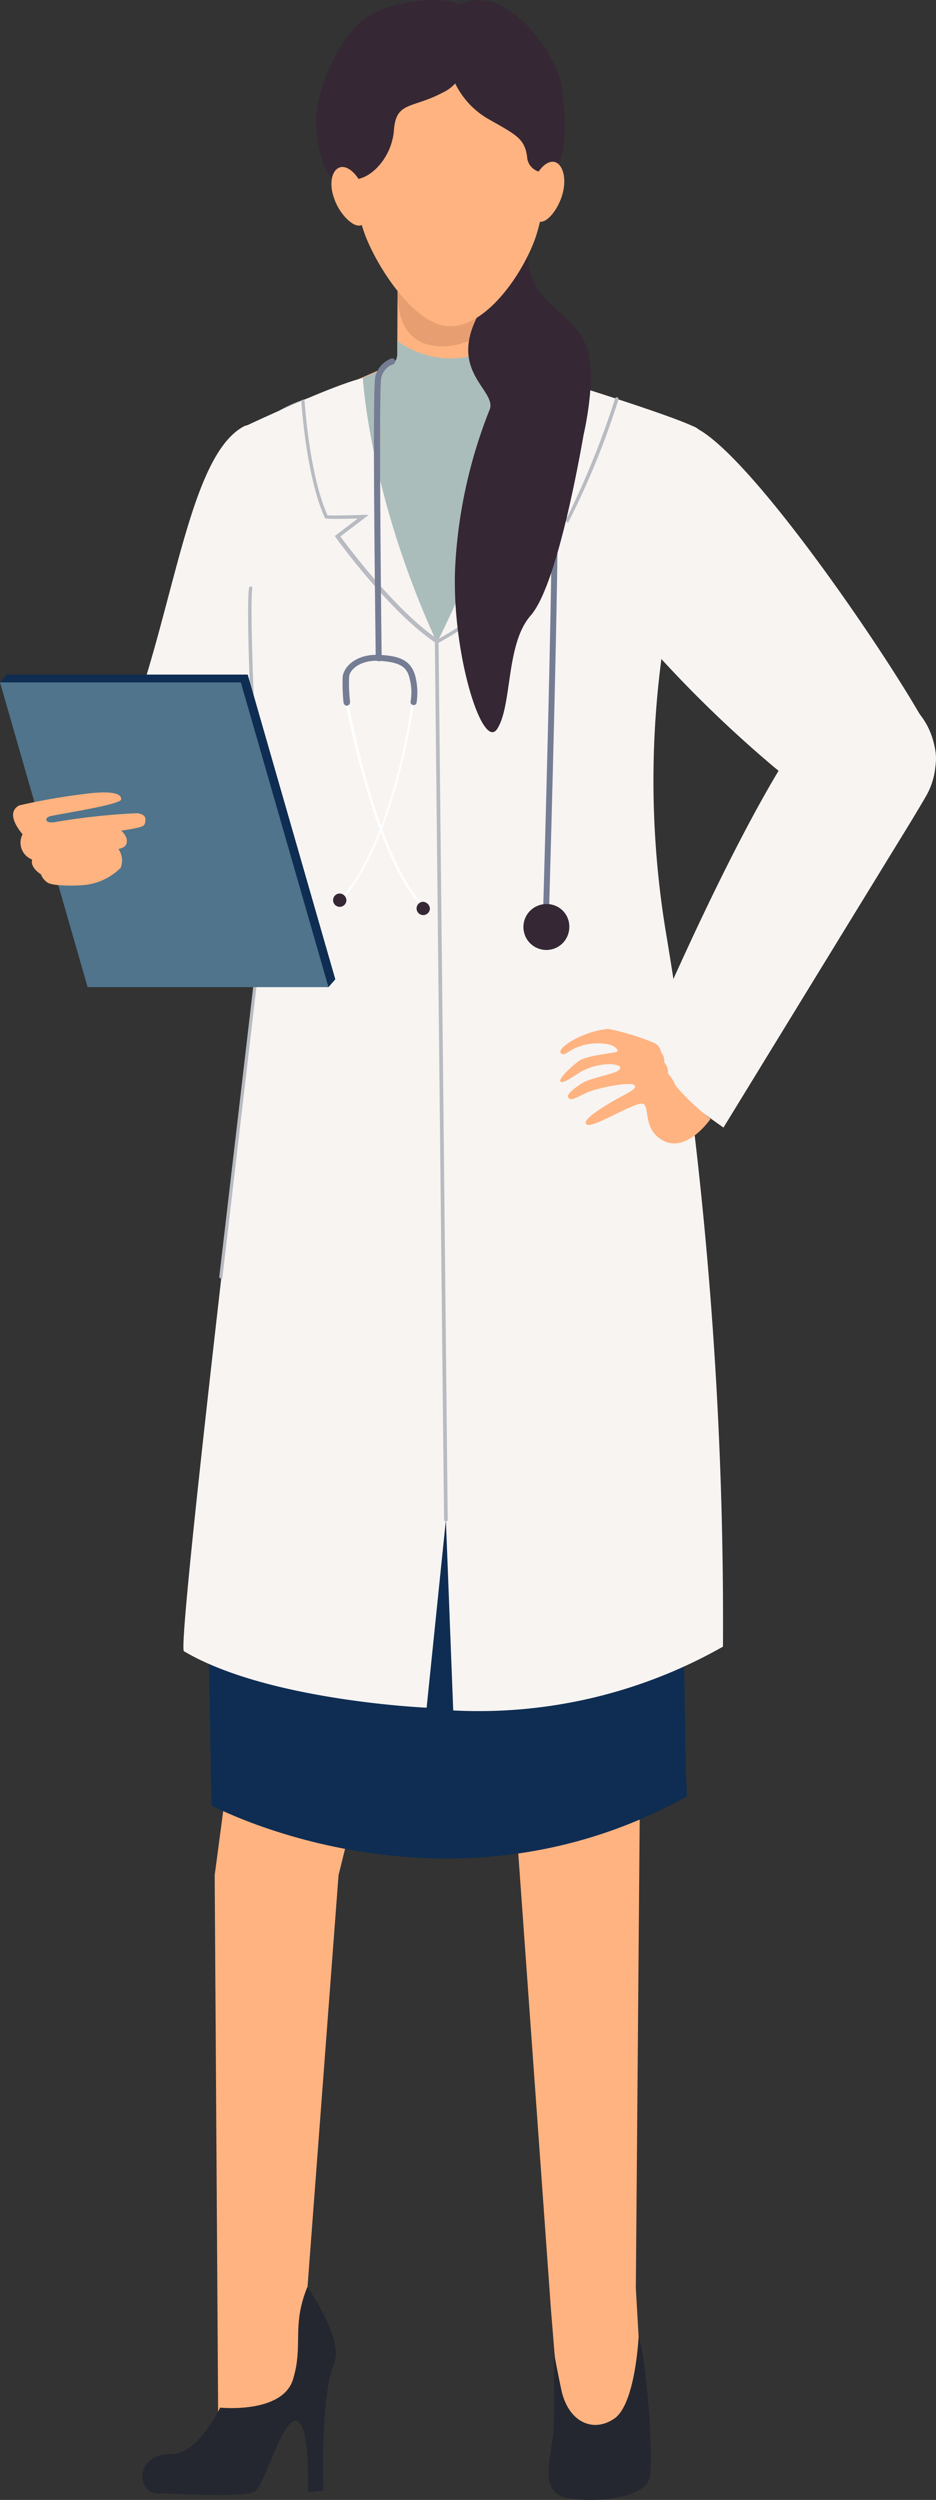 <svg xmlns="http://www.w3.org/2000/svg" width="91.153" height="243.335" viewBox="0 0 91.153 243.335">
  <rect x="0" y="0" width="91.153" height="243.335" fill="#333333" stroke="none"/>
  <g id="Group_517" data-name="Group 517" transform="translate(-3033.2 -127.918)">
    <g id="Group_458" data-name="Group 458" transform="translate(3042.775 169.246)">
      <g id="Group_457" data-name="Group 457" transform="translate(0 0)">
        <path id="Path_404" data-name="Path 404" d="M3068.914,220.55c-6.209,3.082-7.148,22.113-13.536,34.488-3.842,7.461,8.13,10.945,14.206,2.01a167.9,167.9,0,0,0,11.437-20.594S3075.123,218.808,3068.914,220.55Z" transform="translate(-3054.633 -220.429)" fill="#f7f4f2"/>
      </g>
    </g>
    <g id="Group_460" data-name="Group 460" transform="translate(3093.375 169.278)">
      <g id="Group_459" data-name="Group 459">
        <path id="Path_405" data-name="Path 405" d="M3174.6,220.5c4.735.581,19.791,22.694,23.409,29.44,3.976,7.371-6.522,10.766-14.876,3.887a119,119,0,0,1-15.234-15.412S3168.123,220.545,3174.6,220.5Z" transform="translate(-3167.9 -220.5)" fill="#f7f4f2"/>
      </g>
    </g>
    <g id="Group_462" data-name="Group 462" transform="translate(3054.107 259.206)">
      <g id="Group_461" data-name="Group 461" transform="translate(0 0)">
        <path id="Path_406" data-name="Path 406" d="M3080.357,528.481l7.862-4.467,3.842-50.973,12.687-51.241-18.673,5.584L3080,473.041Z" transform="translate(-3080 -421.8)" fill="#ffb380"/>
      </g>
    </g>
    <g id="Group_464" data-name="Group 464" transform="translate(3075.506 242.766)">
      <g id="Group_463" data-name="Group 463" transform="translate(0 0)">
        <path id="Path_407" data-name="Path 407" d="M3140.364,508.612l8-.983-.849-14.742.491-59.595.894-29.842-21-18.45,6.88,47.622,4.468,62.32Z" transform="translate(-3127.9 -385)" fill="#ffb380"/>
      </g>
    </g>
    <g id="Group_466" data-name="Group 466" transform="translate(3061.702 151.721)">
      <g id="Group_465" data-name="Group 465" transform="translate(0 0)">
        <path id="Path_408" data-name="Path 408" d="M3107.186,191.922l.044-9.471a1.249,1.249,0,0,1,1.251-1.251l9.292.045a1.249,1.249,0,0,1,1.251,1.251l-.045,9.515a1.308,1.308,0,0,0,.849,1.206l7.505,3.306c.536.179,1.608.089,1.608.625h0a1.238,1.238,0,0,1-.581,1.027l-14.742,9.694a1.293,1.293,0,0,1-1.385,0l-14.653-9.784a1.256,1.256,0,0,1-.581-1.072h0c0-.536,1.385-.581,1.921-.759l7.371-3.217A1.1,1.1,0,0,0,3107.186,191.922Z" transform="translate(-3097 -181.2)" fill="#ffb380"/>
      </g>
    </g>
    <g id="Group_467" data-name="Group 467" transform="translate(3059.71 159.807)">
      <path id="Path_409" data-name="Path 409" d="M3127.948,207.654a13.289,13.289,0,0,0-4.333-1.7l-6.21-2.77a1.246,1.246,0,0,1-.849-1.206v-1.3c-.045,0,0-1.385,0-1.385a8.823,8.823,0,0,1-11.838,1.3v1.3a1.308,1.308,0,0,1-.849,1.206l-6.344,2.77h0a11.922,11.922,0,0,0-4.378,1.564s1.877,4.914,1.7,7.55c-.134,2.1-1.965,5.674-2.278,9.471a7.917,7.917,0,0,0,4.557,7.863,3.513,3.513,0,0,0,.4.179s1.966,14.385-.67,19.522c0,.357,27.474.447,27.474.447-2.948-5.137-1.787-14.027-.938-20.505,0,0,3.306-2.01,4.423-4.869,1.563-4.244-1.385-9.337-1.564-12.017C3126.072,212.523,3127.948,207.654,3127.948,207.654Z" transform="translate(-3092.541 -199.3)" fill="#abbdbb"/>
    </g>
    <g id="Group_469" data-name="Group 469" transform="translate(3071.887 149.203)" opacity="0.2">
      <g id="Group_468" data-name="Group 468" transform="translate(0)">
        <path id="Path_410" data-name="Path 410" d="M3119.8,182.548c0,3.172,1.162,5.45,4.423,5.45s7.327-2.993,7.416-6.165c.313-10.052-2.68-5-5.941-5A5.8,5.8,0,0,0,3119.8,182.548Z" transform="translate(-3119.8 -175.562)" fill="#87503c"/>
      </g>
    </g>
    <g id="Group_471" data-name="Group 471" transform="translate(3078.135 209.841)" opacity="0.31">
      <g id="Group_470" data-name="Group 470">
        <path id="Path_411" data-name="Path 411" d="M3133.791,311.747a.425.425,0,1,0,.4-.447A.387.387,0,0,0,3133.791,311.747Z" transform="translate(-3133.784 -311.3)" fill="#87503c"/>
      </g>
    </g>
    <g id="Group_473" data-name="Group 473" transform="translate(3047.063 350.519)">
      <g id="Group_472" data-name="Group 472" transform="translate(0)">
        <path id="Path_412" data-name="Path 412" d="M3080.3,626.2s3.529,5.048,2.636,7.327c-1.43,3.529-1.073,12.509-1.073,12.509l-1.519.134s.268-6.522-1.072-6.924-2.993,5.852-4.021,6.835c-.8.715-8.667.179-9.292.223-2.368.179-2.591-3.931,1.161-3.842,2.5.045,4.691-4.512,4.691-4.512s6.075.625,7.1-2.77S3078.737,630.087,3080.3,626.2Z" transform="translate(-3064.232 -626.2)" fill="#242730"/>
      </g>
    </g>
    <g id="Group_474" data-name="Group 474" transform="translate(3053.437 264.477)">
      <path id="Path_413" data-name="Path 413" d="M3078.5,453.033l.358,19.746s22.828,12.2,46.326-.893c-.179,0-.357-19.835-.357-19.835l-9.694-18.45-31.9,11.615Z" transform="translate(-3078.5 -433.6)" fill="#0f2d52"/>
    </g>
    <g id="Group_475" data-name="Group 475" transform="translate(3051.061 164.632)">
      <path id="Path_414" data-name="Path 414" d="M3090.656,210.189s.625,11.436,7.192,25.687c.134.357,9.426-20.371,10.945-25.777.179.089,11.168,3.44,14.028,4.78,1.787.581,1.251,4.065-.089,8.577a90.739,90.739,0,0,0-2.591,40.519,407.4,407.4,0,0,1,5.584,69.691,48.226,48.226,0,0,1-26.268,6.21l-.715-18.54-1.876,18.271s-15.5-.67-23.632-5.495c-.8-.357,7.729-71.12,7.729-71.12s-1.787-29.261-1.072-33.327-.983-14.653-.983-14.653S3087.663,210.859,3090.656,210.189Z" transform="translate(-3073.18 -210.1)" fill="#f7f4f2"/>
    </g>
    <g id="Group_477" data-name="Group 477" transform="translate(3054.554 185.003)">
      <g id="Group_476" data-name="Group 476">
        <path id="Path_415" data-name="Path 415" d="M3081.179,323.068h0a.192.192,0,0,1-.178-.179l4.065-34.711c-.09-1.385-1.653-29.4-1.162-32.344,0-.089.089-.134.179-.134s.134.089.134.179c-.447,2.948,1.162,31.986,1.162,32.3h0l-4.065,34.711C3081.357,322.978,3081.268,323.068,3081.179,323.068Z" transform="translate(-3081 -255.7)" fill="#b8bbc1"/>
      </g>
    </g>
    <g id="Group_479" data-name="Group 479" transform="translate(3075.551 190.185)">
      <g id="Group_478" data-name="Group 478" transform="translate(0)">
        <path id="Path_416" data-name="Path 416" d="M3129.072,353.118a.192.192,0,0,1-.178-.179L3128,267.479a.179.179,0,1,1,.357,0l.894,85.461a.164.164,0,0,1-.179.179Z" transform="translate(-3128 -267.3)" fill="#b8bbc1"/>
      </g>
    </g>
    <g id="Group_481" data-name="Group 481" transform="translate(3075.578 166.58)">
      <g id="Group_480" data-name="Group 480" transform="translate(0 0)">
        <path id="Path_417" data-name="Path 417" d="M3128.212,238.423c-.045,0-.134-.045-.134-.089a.163.163,0,0,1,.089-.223,35.79,35.79,0,0,0,11.571-10.141l-2.725-2.5.536.089c2.189.4,3.038.536,3.351.625a83.048,83.048,0,0,0,4.691-11.615.17.17,0,0,1,.313.134,77.9,77.9,0,0,1-4.78,11.749l-.134.268-.135-.179c-.268-.089-1.7-.357-2.814-.536l2.1,1.921-.09.134a36.025,36.025,0,0,1-11.749,10.364Z" transform="translate(-3128.061 -214.461)" fill="#b8bbc1"/>
      </g>
    </g>
    <g id="Group_483" data-name="Group 483" transform="translate(3062.55 166.821)">
      <g id="Group_482" data-name="Group 482" transform="translate(0 0)">
        <path id="Path_418" data-name="Path 418" d="M3112.079,238.722c-.044,0-.044,0-.089-.045-4.467-2.948-9.694-10.186-9.739-10.275l-.089-.134,2.233-1.7c-3.083.089-3.127,0-3.216-.045h0v-.045c-1.832-4.021-2.278-11.258-2.278-11.3,0-.089.044-.179.134-.179s.179.045.179.134.446,7.148,2.233,11.124c.4.045,2.278,0,3.484-.045h.536l-2.77,2.1c.715.983,5.495,7.371,9.56,10.052.089.045.089.134.044.223C3112.168,238.722,3112.124,238.722,3112.079,238.722Z" transform="translate(-3098.9 -215)" fill="#b8bbc1"/>
      </g>
    </g>
    <g id="Group_487" data-name="Group 487" transform="translate(3083.625 162.521)">
      <g id="Group_485" data-name="Group 485" transform="translate(0 0)">
        <g id="Group_484" data-name="Group 484">
          <path id="Path_419" data-name="Path 419" d="M3148.811,261.317h0a.305.305,0,0,1-.312-.313c0-.4,1.251-41.814.849-48.113-.224-3.172-1.027-4.869-1.7-5.763a3,3,0,0,0-1.34-1.117.32.32,0,0,1-.223-.4.293.293,0,0,1,.357-.223c.134.045,3.038.938,3.484,7.46.4,6.344-.849,47.756-.849,48.158A.251.251,0,0,1,3148.811,261.317Z" transform="translate(-3146.075 -205.374)" fill="#757d94"/>
        </g>
      </g>
      <g id="Group_486" data-name="Group 486" transform="translate(0.548 53.395)">
        <path id="Path_420" data-name="Path 420" d="M3151.768,327.132a2.234,2.234,0,1,1-2.234-2.234A2.185,2.185,0,0,1,3151.768,327.132Z" transform="translate(-3147.3 -324.897)" fill="#352734"/>
      </g>
    </g>
    <g id="Group_494" data-name="Group 494" transform="translate(3065.633 195.948)">
      <g id="Group_489" data-name="Group 489" transform="translate(1.206 0.179)">
        <g id="Group_488" data-name="Group 488">
          <path id="Path_421" data-name="Path 421" d="M3116.094,300.792c-.044,0-.089,0-.089-.045-4.825-5.048-7.46-19.88-7.505-20.014,0-.089.045-.134.089-.134a.231.231,0,0,1,.178.089c.045.134,2.636,14.921,7.416,19.88a.135.135,0,0,1,0,.179C3116.184,300.792,3116.139,300.792,3116.094,300.792Z" transform="translate(-3108.5 -280.6)" fill="#fff"/>
        </g>
      </g>
      <g id="Group_491" data-name="Group 491" transform="translate(0.86)">
        <g id="Group_490" data-name="Group 490">
          <path id="Path_422" data-name="Path 422" d="M3107.848,299.722c-.045,0-.045,0-.089-.045a.136.136,0,0,1,0-.179c5.182-6.165,6.79-19.031,6.79-19.165a.143.143,0,0,1,.134-.134c.09,0,.134.089.09.134,0,.134-1.653,13.045-6.88,19.3C3107.937,299.722,3107.893,299.722,3107.848,299.722Z" transform="translate(-3107.725 -280.2)" fill="#fff"/>
        </g>
      </g>
      <g id="Group_492" data-name="Group 492" transform="translate(0 18.942)">
        <path id="Path_423" data-name="Path 423" d="M3107.1,323.27a.648.648,0,1,1-.625-.67A.675.675,0,0,1,3107.1,323.27Z" transform="translate(-3105.8 -322.6)" fill="#352734"/>
      </g>
      <g id="Group_493" data-name="Group 493" transform="translate(8.131 19.746)">
        <path id="Path_424" data-name="Path 424" d="M3125.3,325.025a.648.648,0,1,1-.67-.625A.717.717,0,0,1,3125.3,325.025Z" transform="translate(-3124 -324.4)" fill="#352734"/>
      </g>
    </g>
    <g id="Group_499" data-name="Group 499" transform="translate(3066.546 162.789)">
      <g id="Group_496" data-name="Group 496" transform="translate(3.069 0)">
        <g id="Group_495" data-name="Group 495">
          <path id="Path_425" data-name="Path 425" d="M3115.2,235.47a.305.305,0,0,1-.313-.313c0-1.072-.357-26.089-.045-27.385a2.535,2.535,0,0,1,1.608-1.787.3.3,0,0,1,.134.581,1.78,1.78,0,0,0-1.161,1.34c-.224,1.028-.045,20.014.045,27.206a.271.271,0,0,1-.268.357Z" transform="translate(-3114.713 -205.975)" fill="#757d94"/>
        </g>
      </g>
      <g id="Group_498" data-name="Group 498" transform="translate(0 28.866)">
        <g id="Group_497" data-name="Group 497">
          <path id="Path_426" data-name="Path 426" d="M3108.271,275.553a.383.383,0,0,1-.312-.268,17.819,17.819,0,0,1-.09-2.546c.09-.938,1.251-2.234,3.529-2.144,1.966.089,3.172.491,3.574,2.189a6.528,6.528,0,0,1,.089,2.5.3.3,0,0,1-.581-.134,5.134,5.134,0,0,0-.089-2.234c-.269-1.206-.983-1.608-2.994-1.742-1.787-.089-2.859.849-2.9,1.564a15.375,15.375,0,0,0,.09,2.412.356.356,0,0,1-.313.4Z" transform="translate(-3107.844 -270.59)" fill="#757d94"/>
        </g>
      </g>
    </g>
    <g id="Group_500" data-name="Group 500" transform="translate(3086.623 355.433)">
      <path id="Path_427" data-name="Path 427" d="M3161.547,637.2s-.313,6.522-2.368,7.907c-2.01,1.385-4.423.4-5.137-2.725-.4-1.876-.76-3.842-.76-3.842s.089,4.423,0,7.282-1.7,6.478,1.385,7.014c3.038.536,7.55-.089,7.952-1.966C3163.066,648.949,3162.262,638.763,3161.547,637.2Z" transform="translate(-3152.784 -637.2)" fill="#242730"/>
    </g>
    <g id="Group_502" data-name="Group 502" transform="translate(3095.118 194.762)">
      <g id="Group_501" data-name="Group 501">
        <path id="Path_428" data-name="Path 428" d="M3200.034,288.246a7.109,7.109,0,0,0-7.1-10.632.27.27,0,0,0-.179.045c-6.075.893-20.952,36.722-20.952,36.722l8.533,6.076s11.437-18.674,15.413-25.151C3197.219,292.892,3198.738,290.48,3200.034,288.246Z" transform="translate(-3171.8 -277.545)" fill="#f7f4f2"/>
      </g>
    </g>
    <g id="Group_503" data-name="Group 503" transform="translate(3087.755 228.068)">
      <path id="Path_429" data-name="Path 429" d="M3169.964,360.856s-2.189,3.216-4.467,2.189c-2.234-1.027-1.385-3.485-2.145-3.663s-4.646,2.278-5.361,2.055c-.715-.268.715-1.251,2.189-2.144,1.519-.893,2.725-1.34,2.368-1.7-.312-.4-3.619.223-4.735.759s-1.43.759-1.7.447c-.312-.313.894-1.161,1.519-1.519.67-.357,2.814-.8,3.261-1.072s.4-.581-.536-.67a5.937,5.937,0,0,0-2.993.715c-.67.4-1.742,1.206-2.01.983s1.027-1.474,1.787-2.01c.714-.536,3.35-.759,3.663-.893s-.134-.715-1.251-.8a5.4,5.4,0,0,0-2.68.4c-.76.313-1.162.849-1.474.536-.357-.313.759-1.117,1.653-1.519A8.55,8.55,0,0,1,3160,352.1a23.126,23.126,0,0,1,4.512,1.385,1.124,1.124,0,0,1,.625.893,1.224,1.224,0,0,1,.313.983,1.324,1.324,0,0,1,.357,1.072,3.965,3.965,0,0,1,.759,1.206A22.573,22.573,0,0,0,3169.964,360.856Z" transform="translate(-3155.32 -352.1)" fill="#ffb380"/>
    </g>
    <g id="Group_506" data-name="Group 506" transform="translate(3033.2 193.58)">
      <g id="Group_504" data-name="Group 504">
        <path id="Path_430" data-name="Path 430" d="M3033.87,274.9h23.454l8.532,29.663-.67.759-22.783-.759-9.2-28.9Z" transform="translate(-3033.2 -274.9)" fill="#0f2d52"/>
      </g>
      <g id="Group_505" data-name="Group 505" transform="translate(0 0.759)">
        <path id="Path_431" data-name="Path 431" d="M3033.2,276.6h23.454l8.533,29.663h-23.454Z" transform="translate(-3033.2 -276.6)" fill="#4f748b"/>
      </g>
    </g>
    <g id="Group_507" data-name="Group 507" transform="translate(3034.474 205.051)">
      <path id="Path_432" data-name="Path 432" d="M3036.654,301.838a61.925,61.925,0,0,1,7.148-1.206c2.01-.179,2.814.089,2.77.625s-6.433,1.474-6.969,1.653-.447.759.625.536a64.643,64.643,0,0,1,7.952-.849c.447.089.8.223.76.715-.045.536-.223.536-.625.67a16.606,16.606,0,0,1-1.742.313,1.645,1.645,0,0,1,.536.8c.089.447-.045.849-.8.983a1.964,1.964,0,0,1,.223,1.832,5.847,5.847,0,0,1-3.306,1.653c-1.117.134-3.351.134-3.842-.223a1.717,1.717,0,0,1-.625-.8s-1.072-.625-.849-1.43a1.758,1.758,0,0,1-.938-2.457C3036.966,304.608,3035.135,302.642,3036.654,301.838Z" transform="translate(-3036.051 -300.577)" fill="#ffb380"/>
    </g>
    <g id="Group_508" data-name="Group 508" transform="translate(3077.491 149.889)">
      <path id="Path_433" data-name="Path 433" d="M3134.825,180.808l4.915-3.708s-1.206,4.512,1.3,7.014,3.931,3.082,4.422,5.942-.581,7.416-.581,7.416c-.625,3.574-2.725,14.787-5.137,17.557-2.457,2.77-1.787,8.711-3.262,11.034s-4.646-7.952-4.065-16.4a48.035,48.035,0,0,1,3.351-14.742c.536-1.832-3.842-3.574-1.34-8.756C3136.969,180.942,3134.825,180.808,3134.825,180.808Z" transform="translate(-3132.343 -177.1)" fill="#352734"/>
    </g>
    <g id="Group_510" data-name="Group 510" transform="translate(3067.509 129.116)">
      <g id="Group_509" data-name="Group 509">
        <path id="Path_434" data-name="Path 434" d="M3110,143.779a21.97,21.97,0,0,0,1.072,8c1.028,3.172,4.914,9.381,8.443,9.381,3.708,0,7.237-5.406,8.354-8.711.938-2.9.849-4.825.849-8.22,0-8.488-2.546-13.625-9.114-13.625C3111.519,130.645,3110,135.291,3110,143.779Z" transform="translate(-3110 -130.6)" fill="#ffb380"/>
      </g>
    </g>
    <g id="Group_511" data-name="Group 511" transform="translate(3076.218 127.948)">
      <path id="Path_435" data-name="Path 435" d="M3130.345,134.917a8.07,8.07,0,0,0,3.574,4.557c2.814,1.608,3.619,1.921,3.886,3.708a1.592,1.592,0,0,0,2.279,1.385c1.831-.625,1.429-5.361,1.072-8.22-.4-2.859-4.11-7.863-7.282-8.309-2.413-.313-4.11.849-4.333,2.546C3129.272,132.281,3130.211,133.576,3130.345,134.917Z" transform="translate(-3129.493 -127.986)" fill="#352734"/>
    </g>
    <g id="Group_512" data-name="Group 512" transform="translate(3063.971 127.918)">
      <path id="Path_436" data-name="Path 436" d="M3102.089,139.972c-.179-2.948,2.457-9.2,5.271-10.543h0c2.1-1.43,7.595-2.055,8.756-.938,1.206,1.117.4,4.065.4,4.065a3.79,3.79,0,0,1-2.1,4.378c-2.948,1.564-4.512.849-4.735,3.574-.179,2.725-2.234,4.825-3.842,4.869-1.832.581-1.072.357-1.072.357C3102.67,145.735,3102.179,141.58,3102.089,139.972Z" transform="translate(-3102.081 -127.918)" fill="#352734"/>
    </g>
    <g id="Group_514" data-name="Group 514" transform="translate(3065.475 144.168)">
      <g id="Group_513" data-name="Group 513" transform="translate(0 0)">
        <path id="Path_437" data-name="Path 437" d="M3108.552,166.4c.536,1.385.536,3.306-.223,3.574s-2.1-1.117-2.591-2.546c-.536-1.385-.312-2.77.492-3.082C3106.989,164.073,3108.016,164.967,3108.552,166.4Z" transform="translate(-3105.446 -164.294)" fill="#ffb380"/>
      </g>
    </g>
    <g id="Group_516" data-name="Group 516" transform="translate(3084.881 143.66)">
      <g id="Group_515" data-name="Group 515" transform="translate(0 0)">
        <path id="Path_438" data-name="Path 438" d="M3149.071,165.453c-.357,1.43-.223,3.351.625,3.529.8.223,1.966-1.34,2.323-2.814.357-1.43,0-2.77-.8-2.993C3150.411,163,3149.428,164.024,3149.071,165.453Z" transform="translate(-3148.885 -163.155)" fill="#ffb380"/>
      </g>
    </g>
  </g>
</svg>
